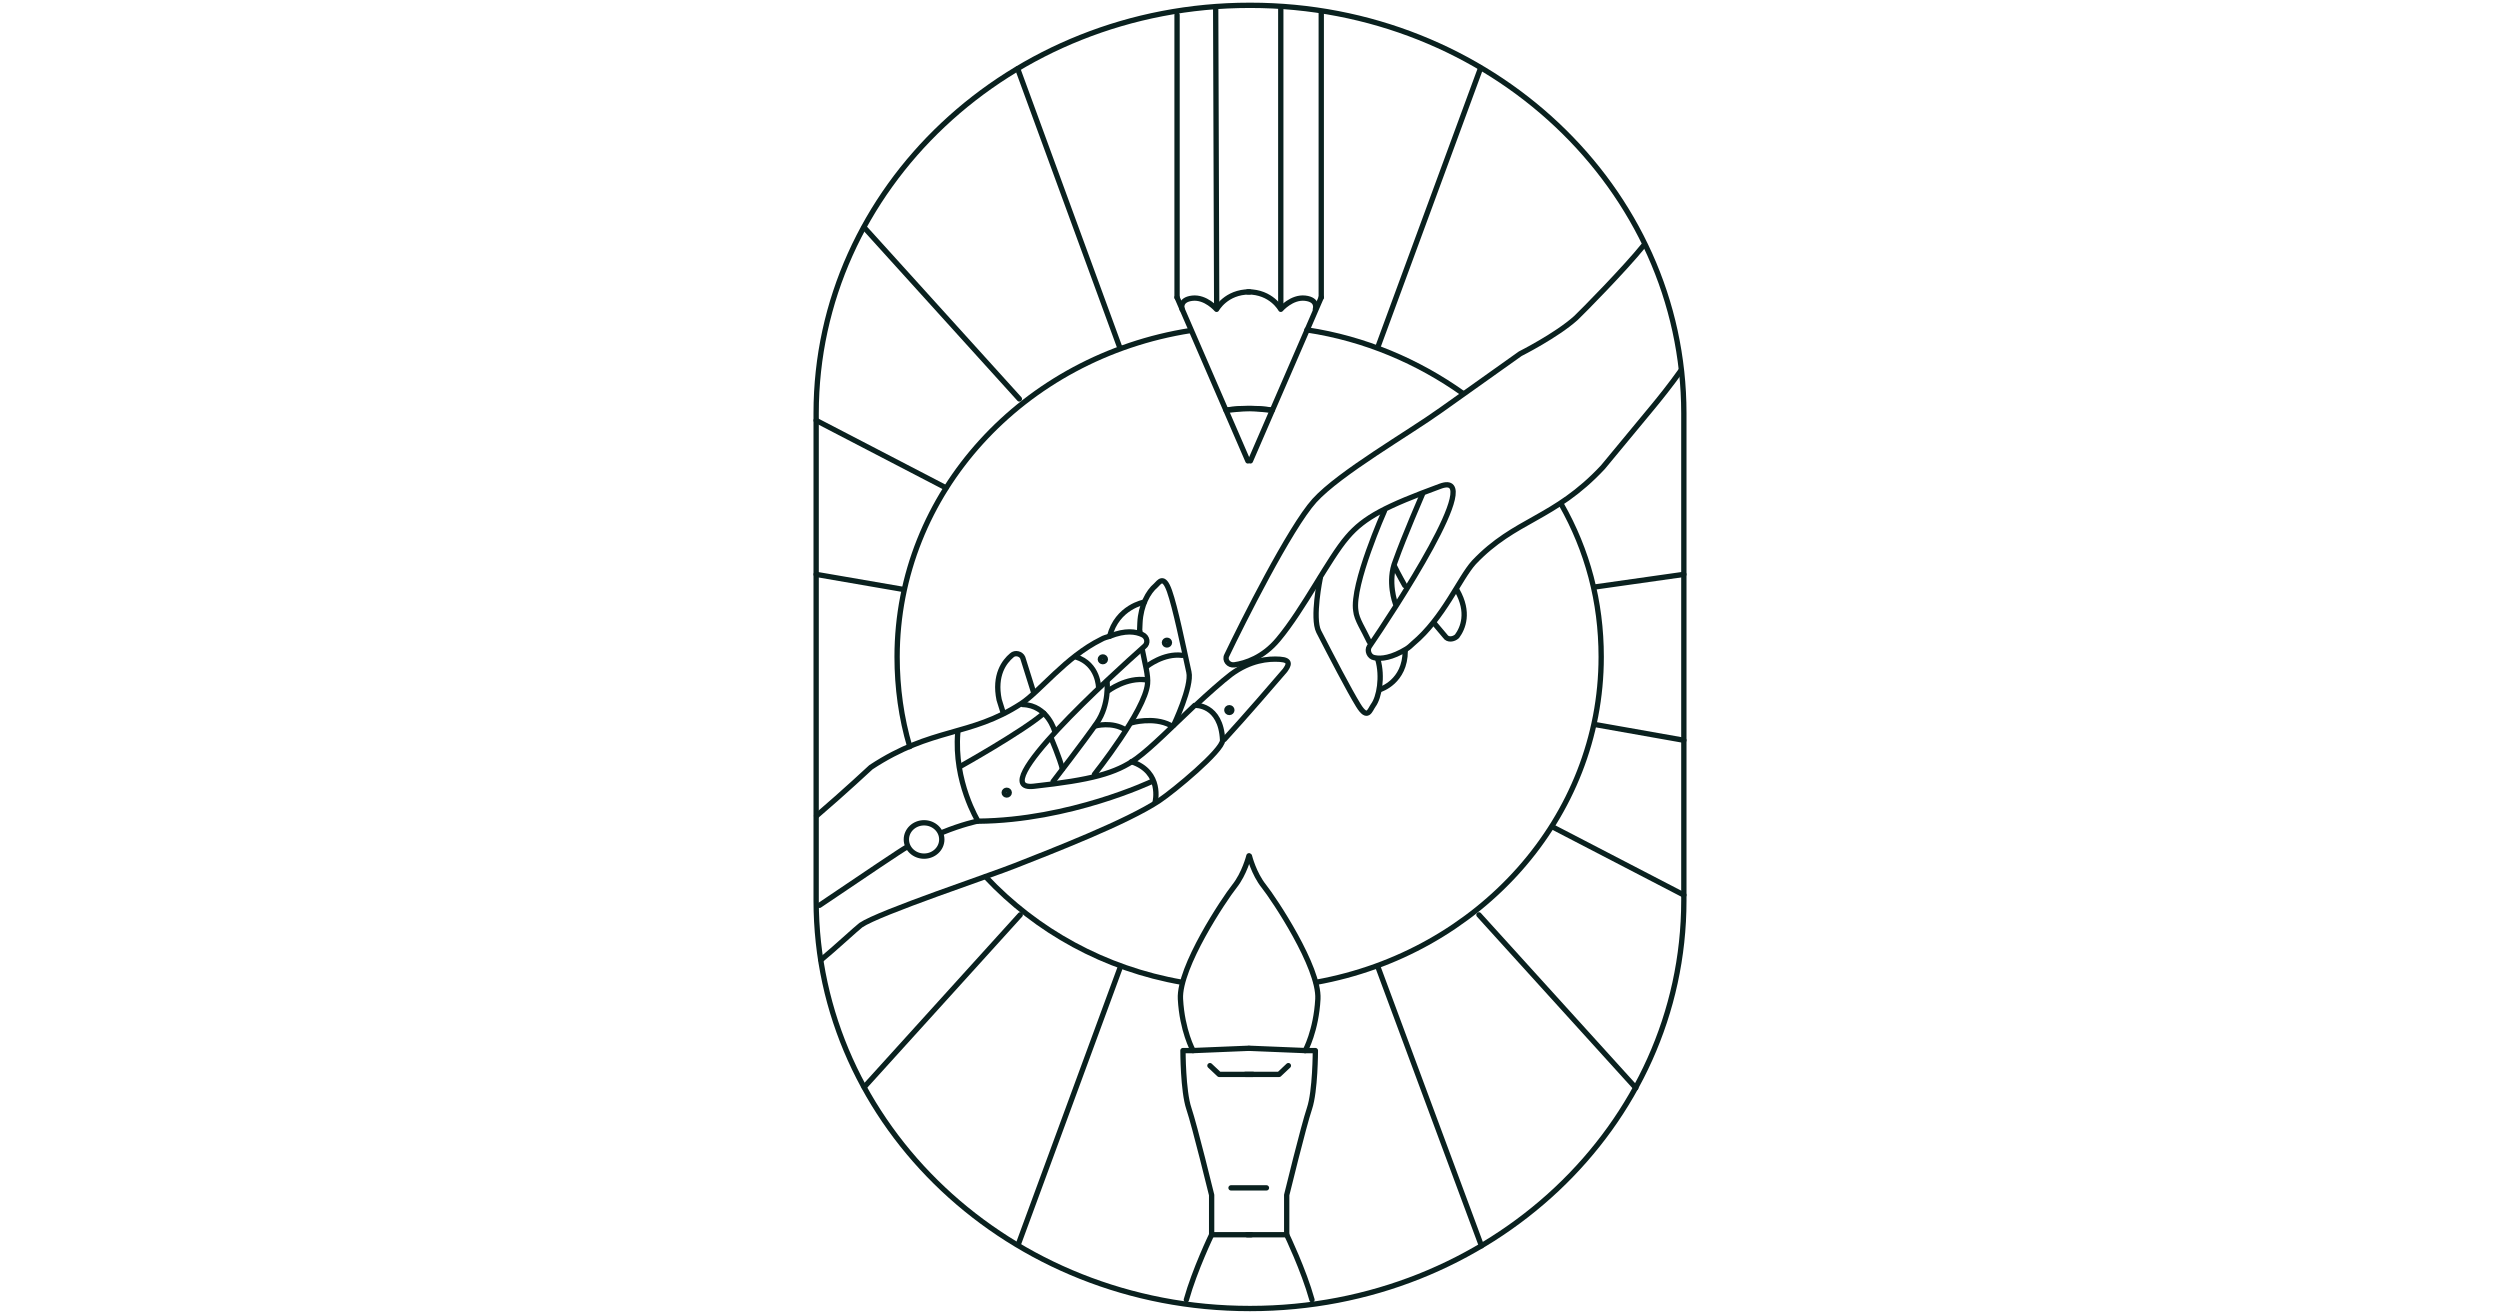 <svg xmlns="http://www.w3.org/2000/svg" fill="none" viewBox="0 0 470 247" height="247" width="470">
<path stroke-linejoin="round" stroke-linecap="round" stroke-width="1" stroke="#0A211F" d="M234.603 86.65L221.286 55.913"></path>
<path stroke-linejoin="round" stroke-linecap="round" stroke-width="1" stroke="#0A211F" d="M234.921 54.87C230.482 54.87 228.717 58.153 228.717 58.153C228.717 58.153 226.677 55.765 224.141 56.064C221.604 56.362 222.238 58.153 222.238 58.153"></path>
<path stroke-linejoin="round" stroke-linecap="round" stroke-width="1" stroke="#0A211F" d="M228.736 57.554L228.735 57.259L228.733 56.669L228.549 1.784"></path>
<path stroke-linejoin="round" stroke-linecap="round" stroke-width="1" stroke="#0A211F" d="M221.286 2.797V55.915"></path>
<path stroke-linejoin="round" stroke-linecap="round" stroke-width="1" stroke="#0A211F" d="M230.481 77.099C231.75 77.099 233.176 76.801 234.603 76.801C236.03 76.801 237.615 76.801 239.042 77.099"></path>
<path stroke-linejoin="round" stroke-linecap="round" stroke-width="1" stroke="#0A211F" d="M235.078 86.647L248.395 55.91"></path>
<path stroke-linejoin="round" stroke-linecap="round" stroke-width="1" stroke="#0A211F" d="M234.604 54.867C239.042 54.867 240.787 58.15 240.787 58.15C240.787 58.15 242.847 55.762 245.384 56.061C247.92 56.359 247.286 58.15 247.286 58.15"></path>
<path stroke-linejoin="round" stroke-linecap="round" stroke-width="1" stroke="#0A211F" d="M240.787 1.532V56.656V57.253V57.551"></path>
<path stroke-linejoin="round" stroke-linecap="round" stroke-width="1" stroke="#0A211F" d="M248.396 2.363V55.911"></path>
<path stroke-linejoin="round" stroke-linecap="round" stroke-width="1" stroke="#0A211F" d="M239.2 77.096C237.932 77.096 236.505 76.798 235.079 76.798C233.652 76.798 232.066 76.798 230.64 77.096"></path>
<path stroke-linejoin="round" stroke-linecap="round" stroke-width="1" stroke="#0A211F" d="M234.449 232.126H241.9V224.665C241.9 224.665 245.071 211.684 246.18 208.402C247.29 205.119 247.29 197.509 247.29 197.509L245.317 197.509"></path>
<path stroke-linejoin="round" stroke-linecap="round" stroke-width="1" stroke="#0A211F" d="M241.896 232.121C241.896 232.121 245.067 238.686 246.652 244.356"></path>
<path stroke-linejoin="round" stroke-linecap="round" stroke-width="1" stroke="#0A211F" d="M234.906 160.991C234.906 160.991 235.713 164.235 237.615 166.623C239.517 169.01 248.078 181.842 247.761 187.81C247.444 193.779 245.383 197.509 245.383 197.509L234.885 197.079"></path>
<path stroke-linejoin="round" stroke-linecap="round" stroke-width="1" stroke="#0A211F" d="M234.803 160.894C234.803 160.894 233.971 164.235 232.069 166.622C230.166 169.009 221.606 181.841 221.923 187.809C222.24 193.778 224.301 197.508 224.301 197.508L234.72 197.078"></path>
<path stroke-linejoin="round" stroke-linecap="round" stroke-width="1" stroke="#0A211F" d="M235.238 232.126H227.788V224.665C227.788 224.665 224.617 211.684 223.507 208.402C222.397 205.119 222.397 197.509 222.397 197.509H224.291"></path>
<path stroke-linejoin="round" stroke-linecap="round" stroke-width="1" stroke="#0A211F" d="M227.789 232.121C227.789 232.121 224.619 238.686 223.033 244.356"></path>
<path stroke-linejoin="round" stroke-linecap="round" stroke-width="1" stroke="#0A211F" d="M231.434 223.319H238.092"></path>
<path stroke-linejoin="round" stroke-linecap="round" stroke-width="1" stroke="#0A211F" d="M227.469 200.343L229.213 201.985H235.554"></path>
<path stroke-linejoin="round" stroke-linecap="round" stroke-width="1" stroke="#0A211F" d="M242.214 200.343L240.47 201.985H234.129"></path>
<path stroke-linejoin="round" stroke-linecap="round" stroke-width="1" stroke="#0A211F" d="M308.953 46.208C305.465 50.535 297.539 58.592 296.271 59.786C292.624 63.069 285.808 66.5 285.808 66.5C285.808 66.5 274.71 74.409 270.906 77.094C264.882 81.421 251.882 88.882 247.126 94.104C242.529 99.177 233.492 117.231 230.639 123.2C230.163 124.095 230.956 125.139 232.066 124.99C234.127 124.692 237.456 123.647 240.309 120.215C245.065 114.546 249.821 104.996 253.309 100.968C256.479 97.237 260.601 95.148 270.747 91.418C279.625 88.136 261.711 115.292 257.431 121.558C256.955 122.304 257.431 123.498 258.382 123.647C259.65 123.946 261.711 123.647 264.406 122.006C264.881 121.708 265.199 121.409 265.674 120.961C271.381 116.187 274.393 108.726 277.088 105.742C284.856 97.536 292.149 97.685 301.344 87.837C301.344 87.837 307.526 80.377 310.855 76.348C311.965 75.005 314.094 72.365 315.996 69.68"></path>
<path stroke-linejoin="round" stroke-linecap="round" stroke-width="1" stroke="#0A211F" d="M257.429 120.662C256.319 118.274 255.051 116.484 254.892 114.843C254.1 109.919 260.283 96.042 260.283 96.042"></path>
<path stroke-linejoin="round" stroke-linecap="round" stroke-width="1" stroke="#0A211F" d="M248.223 108.594C248.223 108.594 246.648 116.187 247.917 118.724C250.295 123.349 253.624 129.765 255.368 132.6C257.111 135.435 257.541 133.496 258.175 132.6C259.285 131.108 259.978 127.23 259.027 123.947"></path>
<path stroke-linejoin="round" stroke-linecap="round" stroke-width="1" stroke="#0A211F" d="M259.491 129.613C259.491 129.613 264.181 128.187 264.181 122.368"></path>
<path stroke-linejoin="round" stroke-linecap="round" stroke-width="1" stroke="#0A211F" d="M262.345 113.501C262.345 113.501 260.76 109.323 262.345 105.444C263.931 100.967 267.418 92.91 267.418 92.91"></path>
<path stroke-linejoin="round" stroke-linecap="round" stroke-width="1" stroke="#0A211F" d="M269.583 117.11L271.7 119.618C272.175 120.364 273.285 120.215 273.919 119.618C275.029 118.126 276.297 115.142 273.919 110.964"></path>
<path stroke-linejoin="round" stroke-linecap="round" stroke-width="1" stroke="#0A211F" d="M264.089 110.068C264.089 110.068 262.821 107.83 262.187 106.487"></path>
<path stroke-linejoin="round" stroke-linecap="round" stroke-width="1" stroke="#0A211F" d="M225.092 132.301C226.677 130.808 229.848 127.973 231.433 126.78C235.079 124.094 238.408 123.796 240.628 123.945C242.847 124.094 242.213 125.139 241.579 126.034C239.677 128.272 234.128 134.688 230.165 139.015"></path>
<path stroke-linejoin="round" stroke-linecap="round" stroke-width="1" stroke="#0A211F" d="M153.505 153.387C158.736 148.911 163.739 144.237 163.739 144.237C175.312 136.627 182.287 138.567 191.957 132.3C195.445 130.062 200.359 123.497 207.018 120.214C207.493 119.916 208.127 119.767 208.603 119.618C211.615 118.424 213.518 118.722 214.786 119.319C215.737 119.767 215.895 120.96 215.103 121.557C209.237 126.78 184.823 148.862 194.335 147.818C205.115 146.624 209.713 145.431 213.676 142.596C216.53 140.507 220.493 136.478 224.615 132.599C224.615 132.599 229.529 132.3 229.846 139.164C229.846 141.103 220.651 148.713 217.956 150.504C211.932 154.532 197.664 160.053 190.848 162.739C186.409 164.529 165.324 171.542 161.836 173.929C161.044 174.526 156.872 178.39 154.336 180.479"></path>
<path stroke-linejoin="round" stroke-linecap="round" stroke-width="1" stroke="#0A211F" d="M214.785 122.305C215.261 124.842 215.895 126.931 215.736 128.572C215.261 133.645 205.749 145.582 205.749 145.582"></path>
<path stroke-linejoin="round" stroke-linecap="round" stroke-width="1" stroke="#0A211F" d="M220.653 136.331C220.653 136.331 224.141 129.02 223.506 126.334C222.397 121.261 220.97 114.248 219.86 111.115C218.751 107.981 217.923 109.473 217.288 110.07C215.862 111.263 214.47 113.801 214.312 117.083C214.153 120.366 214.312 118.277 214.312 118.724"></path>
<path stroke-linejoin="round" stroke-linecap="round" stroke-width="1" stroke="#0A211F" d="M215.103 113.202C215.103 113.202 210.03 114.097 208.604 119.618"></path>
<path stroke-linejoin="round" stroke-linecap="round" stroke-width="1" stroke="#0A211F" d="M208.127 128.124C208.127 128.124 208.603 132.451 206.225 135.883C203.847 139.315 197.981 146.924 197.981 146.924"></path>
<path stroke-linejoin="round" stroke-linecap="round" stroke-width="1" stroke="#0A211F" d="M194.337 130.215L192.276 123.65C191.959 122.904 190.849 122.606 190.215 123.203C188.788 124.396 186.886 126.933 187.837 131.558L188.63 134.095"></path>
<path stroke-linejoin="round" stroke-linecap="round" stroke-width="1" stroke="#0A211F" d="M197.665 138.868C197.665 138.868 199.25 142.598 199.726 144.538"></path>
<path stroke-linejoin="round" stroke-linecap="round" stroke-width="1" stroke="#0A211F" d="M231.117 133.944C231.38 133.944 231.593 133.744 231.593 133.496C231.593 133.249 231.38 133.049 231.117 133.049C230.854 133.049 230.641 133.249 230.641 133.496C230.641 133.744 230.854 133.944 231.117 133.944Z"></path>
<path stroke-linejoin="round" stroke-linecap="round" stroke-width="1" stroke="#0A211F" d="M207.336 124.395C207.599 124.395 207.813 124.195 207.813 123.948C207.813 123.701 207.599 123.5 207.336 123.5C207.074 123.5 206.86 123.701 206.86 123.948C206.86 124.195 207.074 124.395 207.336 124.395Z"></path>
<path stroke-linejoin="round" stroke-linecap="round" stroke-width="1" stroke="#0A211F" d="M219.385 121.258C219.648 121.258 219.861 121.058 219.861 120.811C219.861 120.563 219.648 120.363 219.385 120.363C219.122 120.363 218.909 120.563 218.909 120.811C218.909 121.058 219.122 121.258 219.385 121.258Z"></path>
<path stroke-linejoin="round" stroke-linecap="round" stroke-width="1" stroke="#0A211F" d="M189.263 149.463C189.526 149.463 189.739 149.263 189.739 149.016C189.739 148.769 189.526 148.568 189.263 148.568C189 148.568 188.787 148.769 188.787 149.016C188.787 149.263 189 149.463 189.263 149.463Z"></path>
<path stroke-linejoin="round" stroke-linecap="round" stroke-width="1" stroke="#0A211F" d="M217.165 150.807C217.165 150.807 218.592 145.137 212.727 143.198"></path>
<path stroke-linejoin="round" stroke-linecap="round" stroke-width="1" stroke="#0A211F" d="M216.531 146.923C216.531 146.923 201.153 154.235 183.873 154.384C183.873 154.384 179.276 146.923 180.068 137.672"></path>
<path stroke-linejoin="round" stroke-linecap="round" stroke-width="1" stroke="#0A211F" d="M198.299 137.524C198.299 137.524 197.03 132.601 192.274 132.451"></path>
<path stroke-linejoin="round" stroke-linecap="round" stroke-width="1" stroke="#0A211F" d="M206.54 129.319C206.54 129.319 206.54 124.843 202.26 123.5"></path>
<path stroke-linejoin="round" stroke-linecap="round" stroke-width="1" stroke="#0A211F" d="M215.577 125.291C215.577 125.291 218.748 122.755 222.235 123.202"></path>
<path stroke-linejoin="round" stroke-linecap="round" stroke-width="1" stroke="#0A211F" d="M212.727 135.886C212.727 135.886 216.848 134.692 220.019 136.333"></path>
<path stroke-linejoin="round" stroke-linecap="round" stroke-width="1" stroke="#0A211F" d="M205.908 136.482C205.908 136.482 209.079 135.587 211.615 137.228"></path>
<path stroke-linejoin="round" stroke-linecap="round" stroke-width="1" stroke="#0A211F" d="M208.287 129.913C208.287 129.913 211.775 127.228 215.58 127.825"></path>
<path stroke-linejoin="round" stroke-linecap="round" stroke-width="1" stroke="#0A211F" d="M180.433 144.141C180.433 144.141 192.275 137.521 196.239 134.09"></path>
<path stroke-linejoin="round" stroke-linecap="round" stroke-width="1" stroke="#0A211F" d="M170.396 159.307C169.762 159.605 162.47 164.529 154.067 170.199"></path>
<path stroke-linejoin="round" stroke-linecap="round" stroke-width="1" stroke="#0A211F" d="M183.716 154.384C183.716 154.384 180.862 154.981 177.216 156.473"></path>
<path stroke-linejoin="round" stroke-linecap="round" stroke-width="1" stroke="#0A211F" d="M173.727 160.952C175.565 160.952 177.056 159.55 177.056 157.819C177.056 156.088 175.565 154.686 173.727 154.686C171.888 154.686 170.397 156.088 170.397 157.819C170.397 159.55 171.888 160.952 173.727 160.952Z"></path>
<path stroke-linejoin="round" stroke-linecap="round" stroke-width="1" stroke="#0A211F" d="M235.079 1H234.92C189.918 1 153.436 35.337 153.436 77.693V169.307C153.436 211.663 189.918 246 234.92 246H235.079C280.082 246 316.564 211.663 316.564 169.307V77.693C316.564 35.337 280.082 1 235.079 1Z"></path>
<path stroke-linejoin="round" stroke-linecap="round" stroke-width="1" stroke="#0A211F" d="M316.564 139.169L300.082 136.249"></path>
<path stroke-linejoin="round" stroke-linecap="round" stroke-width="1" stroke="#0A211F" d="M191.8 171.995L162.472 204.374"></path>
<path stroke-linejoin="round" stroke-linecap="round" stroke-width="1" stroke="#0A211F" d="M210.667 181.693L191.424 233.98"></path>
<path stroke-linejoin="round" stroke-linecap="round" stroke-width="1" stroke="#0A211F" d="M316.565 168.265L291.834 155.433"></path>
<path stroke-linejoin="round" stroke-linecap="round" stroke-width="1" stroke="#0A211F" d="M307.528 204.523L278.041 171.995"></path>
<path stroke-linejoin="round" stroke-linecap="round" stroke-width="1" stroke="#0A211F" d="M278.516 234.215L259.017 181.693"></path>
<path stroke-linejoin="round" stroke-linecap="round" stroke-width="1" stroke="#0A211F" d="M245.702 62.022C256.641 63.663 266.628 67.991 275.03 73.959"></path>
<path stroke-linejoin="round" stroke-linecap="round" stroke-width="1" stroke="#0A211F" d="M293.517 94.799C298.431 103.453 301.025 113.05 301.025 123.495C301.025 153.784 278.038 179.149 247.441 184.67"></path>
<path stroke-linejoin="round" stroke-linecap="round" stroke-width="1" stroke="#0A211F" d="M185.299 164.828C194.811 174.975 207.652 182.137 222.237 184.673"></path>
<path stroke-linejoin="round" stroke-linecap="round" stroke-width="1" stroke="#0A211F" d="M171.033 140.358C169.448 134.987 168.655 129.317 168.655 123.498C168.655 92.612 192.446 67.063 223.835 62.139"></path>
<path stroke-linejoin="round" stroke-linecap="round" stroke-width="1" stroke="#0A211F" d="M316.563 107.982L299.938 110.34"></path>
<path stroke-linejoin="round" stroke-linecap="round" stroke-width="1" stroke="#0A211F" d="M169.858 110.818L153.436 107.982"></path>
<path stroke-linejoin="round" stroke-linecap="round" stroke-width="1" stroke="#0A211F" d="M278.357 12.785L259.017 65.307"></path>
<path stroke-linejoin="round" stroke-linecap="round" stroke-width="1" stroke="#0A211F" d="M177.849 91.718L153.436 79.035"></path>
<path stroke-linejoin="round" stroke-linecap="round" stroke-width="1" stroke="#0A211F" d="M191.641 75.002L162.472 42.773"></path>
<path stroke-linejoin="round" stroke-linecap="round" stroke-width="1" stroke="#0A211F" d="M210.507 65.304L191.325 12.932"></path>
</svg>
